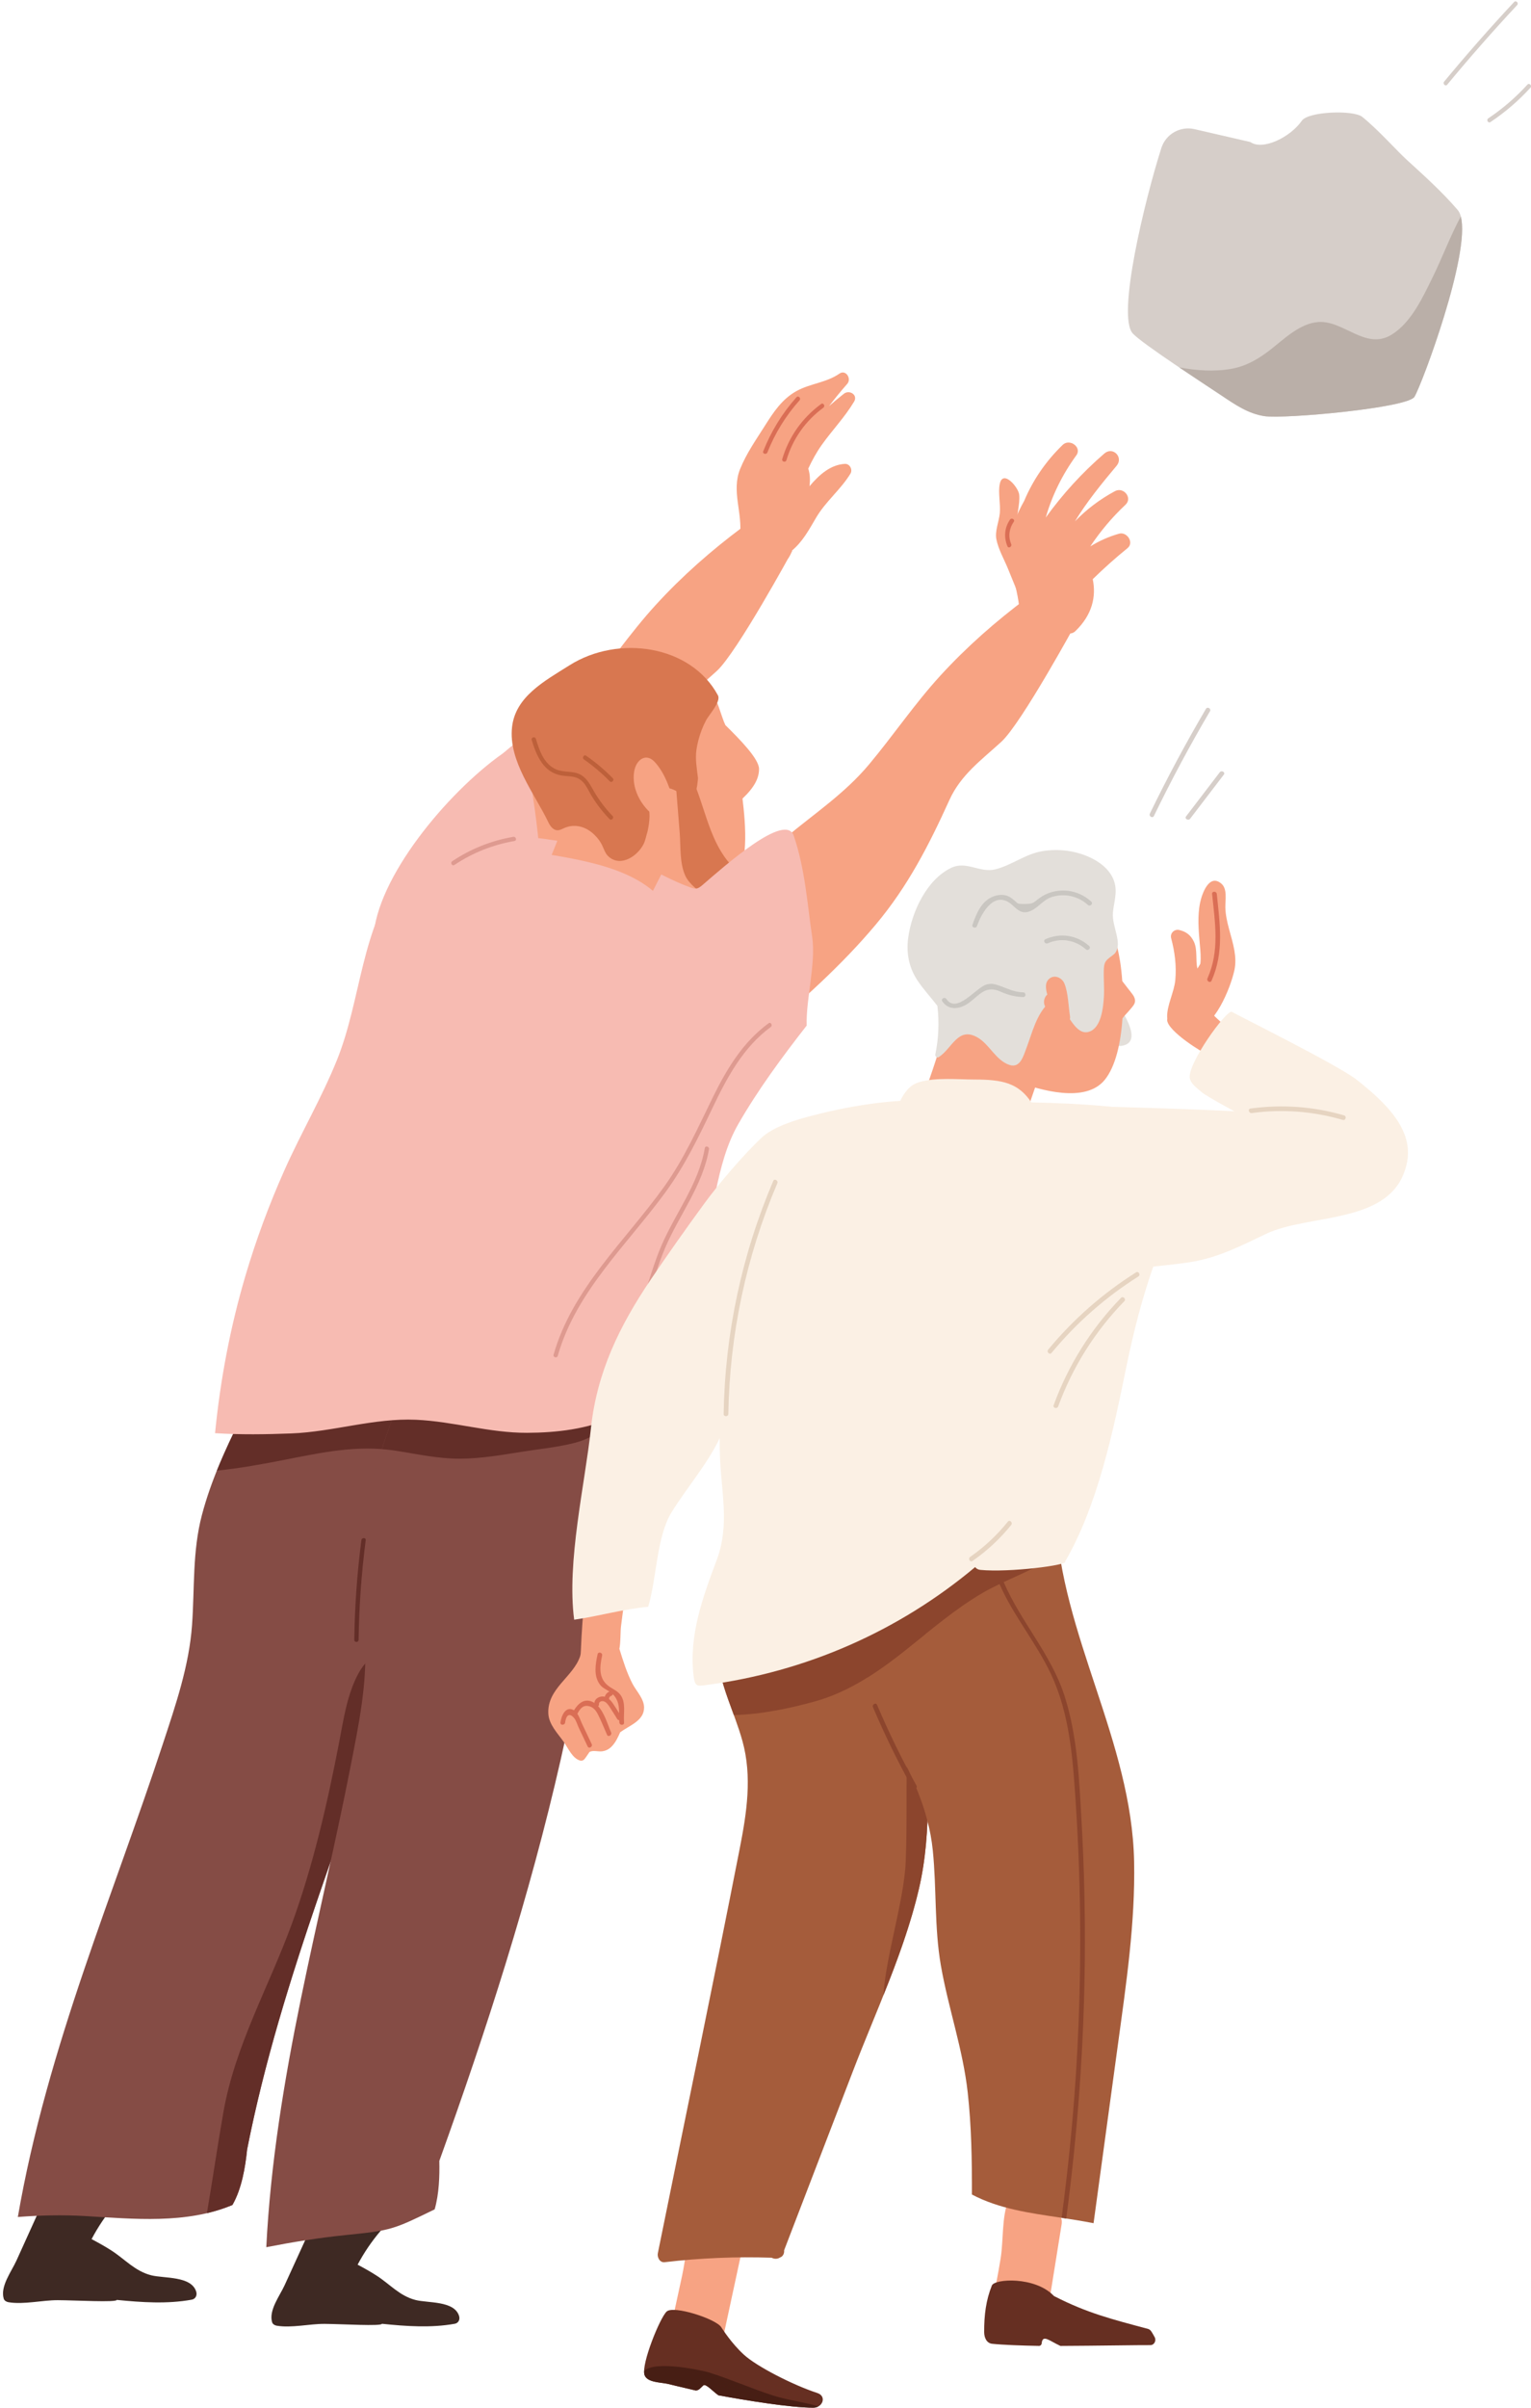 <?xml version="1.0" encoding="UTF-8"?>
<!DOCTYPE svg PUBLIC '-//W3C//DTD SVG 1.0//EN'
          'http://www.w3.org/TR/2001/REC-SVG-20010904/DTD/svg10.dtd'>
<svg height="1603.3" preserveAspectRatio="xMidYMid meet" version="1.0" viewBox="-2.0 -0.9 1020.3 1603.3" width="1020.3" xmlns="http://www.w3.org/2000/svg" xmlns:xlink="http://www.w3.org/1999/xlink" zoomAndPan="magnify"
><defs
  ><clipPath id="a"
    ><path d="M 989 55 L 1018.328 55 L 1018.328 81 L 989 81 Z M 989 55"
    /></clipPath
    ><clipPath id="b"
    ><path d="M 427 1537 L 547 1537 L 547 1602.398 L 427 1602.398 Z M 427 1537"
    /></clipPath
    ><clipPath id="c"
    ><path d="M 427 1574 L 544 1574 L 544 1602.398 L 427 1602.398 Z M 427 1574"
    /></clipPath
  ></defs
  ><g
  ><g
    ><path d="M 969.426 138.898 C 959.145 126.91 946.957 115.961 935.25 105.281 C 928.898 99.488 916.727 85.73 905.863 76.941 C 899.988 72.191 869.875 73.281 865.574 79.488 C 857.98 90.461 839.508 99.52 831.281 93.68 L 794.07 85.109 C 784.539 82.91 774.914 88.371 771.945 97.691 C 760.91 132.32 742.09 209.59 752.945 221.199 C 759.562 228.27 800.645 254.852 812.426 262.738 C 821.23 268.629 829.816 274.539 840.551 276.211 C 853.684 278.25 936.141 270.781 940.629 263.34 C 946.082 254.309 983.059 154.82 969.426 138.898" fill="#d6cec9"
    /></g
    ><g
    ><path d="M 953.016 183.18 C 946.441 196.539 938.668 213.809 925.41 221.961 C 908.152 232.559 893.613 212.43 876.676 213.531 C 864.359 214.34 853.723 224.879 844.543 232.039 C 836.828 238.051 828.566 242.898 818.828 244.66 C 807.191 246.762 795.484 245.871 783.84 243.75 C 795.43 251.559 807.016 259.121 812.426 262.738 C 821.23 268.629 829.816 274.539 840.551 276.211 C 853.684 278.25 936.141 270.781 940.629 263.34 C 945.711 254.922 978.148 167.98 971.512 143.289 C 964.527 156.141 959.344 170.309 953.016 183.18" fill="#baafa8"
    /></g
    ><g
    ><path d="M 683.996 373.762 C 682.691 364.852 676.723 357.059 675.871 348.32 C 675.23 341.711 677.867 335.172 677.23 328.551 C 676.754 323.621 666.441 311.559 664.309 321.211 C 663.031 326.969 664.863 334.68 664.305 340.781 C 663.789 346.379 660.922 352.609 662.012 358.219 C 663.301 364.84 667.203 371.609 669.754 377.852 C 672.672 384.988 675.59 392.129 678.504 399.27 C 679.199 400.969 681.992 400.23 681.289 398.512 L 680.992 397.789 C 681.445 397.691 681.855 397.41 682.031 396.828 C 684.312 389.309 685.141 381.578 683.996 373.762" fill="#f7a383"
    /></g
    ><g
    ><path d="M 743.781 354.48 C 736.922 356.43 730.492 359.301 724.582 362.969 C 731.297 352.93 739.062 343.629 748.062 335.211 C 752.969 330.621 746.723 323.109 741.07 326.148 C 731.062 331.512 722.105 338.289 714.387 346.25 C 722.348 333.16 732.168 321.141 742.137 309.262 C 746.906 303.57 739.645 296.211 733.977 301.09 C 719.227 313.809 706.219 328.07 694.91 343.75 C 699.172 328.922 706.012 315.07 715.285 302.32 C 719.234 296.891 710.789 290.91 706.223 295.328 C 694.969 306.199 686.395 318.77 680.555 332.621 C 675.816 341.121 671.891 350.102 670.883 359.82 C 669.164 376.441 677.316 391.809 677.504 408.289 C 677.566 413.961 684.312 415.289 687.457 412.289 C 693.738 414.789 700.113 417.02 706.574 419 C 708.605 421.109 712.031 421.922 714.742 419.301 C 725.883 408.512 728.641 396.398 726.23 384.781 C 733.629 377.559 741.328 370.648 749.395 364.129 C 754.027 360.379 748.996 353 743.781 354.48" fill="#f7a383"
    /></g
    ><g
    ><path d="M 715.527 413.27 C 713.734 400.711 684.086 396.07 682.543 397.219 C 661.691 412.738 642.199 429.871 624.633 449.059 C 607.543 467.738 593.43 488.672 577.223 508.059 C 561.074 527.379 541.098 540.59 521.945 556.512 C 504.957 570.621 490.551 587.328 478.488 605.746 C 475.617 606.594 473.102 609.656 473.961 613.176 C 473.055 615.852 474.457 618.277 476.594 619.539 C 485.668 640.809 492.023 662.848 495.867 685.703 C 496.648 690.363 502.555 690.762 505.512 688.254 C 532.395 665.445 558.887 641.906 581.594 614.84 C 603.023 589.301 617.055 561.922 630.715 531.82 C 638.355 514.98 652.082 505.18 665.34 493.039 C 678.805 480.711 715.527 413.27 715.527 413.27" fill="#f7a383"
    /></g
    ><g
    ><path d="M 525.91 366.121 C 524.117 353.559 494.469 348.922 492.926 350.07 C 472.074 365.59 452.578 382.719 435.016 401.922 C 417.922 420.59 403.812 441.531 387.605 460.91 C 371.453 480.23 351.477 493.441 332.324 509.359 C 315.34 523.469 300.93 540.18 288.871 558.602 C 286 559.441 283.48 562.512 284.34 566.031 C 283.438 568.699 284.836 571.129 286.977 572.391 C 296.051 593.66 302.406 615.695 306.246 638.559 C 307.031 643.215 312.934 643.613 315.895 641.102 C 342.773 618.297 369.266 594.762 391.977 567.691 C 413.402 542.148 427.438 514.77 441.094 484.672 C 448.734 467.828 462.465 458.031 475.719 445.891 C 489.188 433.559 525.91 366.121 525.91 366.121" fill="#f7a383"
    /></g
    ><g
    ><path d="M 303.926 1541.262 C 300.691 1531.051 283.215 1532.82 274.867 1530.668 C 264.402 1527.988 258.004 1520.332 249.227 1514.621 C 245.07 1511.91 240.719 1509.5 236.332 1507.16 C 240.566 1499.18 245.641 1491.711 251.594 1484.699 C 253.41 1482.559 251.824 1478.801 249.016 1478.629 L 208.879 1476.219 C 205.293 1476.012 203.855 1480.039 205.301 1482.301 C 199.426 1495.148 193.551 1508 187.676 1520.852 C 184.457 1527.898 176.938 1537.582 179.359 1545.539 C 179.746 1546.832 181.18 1547.602 182.395 1547.801 C 192.285 1549.48 204.285 1546.512 214.379 1546.59 C 225.836 1546.68 252.199 1548.27 252.551 1546.531 C 268.777 1548.199 285.191 1549.352 301.008 1546.531 C 303.613 1546.07 304.672 1543.621 303.926 1541.262" fill="#3e2923"
    /></g
    ><g
    ><path d="M 128.73 1525.039 C 125.367 1514.539 107.379 1516.41 98.781 1514.23 C 87.992 1511.5 81.387 1503.641 72.328 1497.781 C 68.039 1495.012 63.555 1492.539 59.031 1490.148 C 63.367 1481.922 68.566 1474.219 74.672 1466.969 C 76.535 1464.77 74.891 1460.898 71.996 1460.738 L 30.664 1458.379 C 26.977 1458.172 25.504 1462.328 27 1464.648 C 20.992 1477.898 14.988 1491.148 8.98 1504.398 C 5.688 1511.668 -2.02 1521.648 0.496 1529.852 C 0.902 1531.168 2.375 1531.949 3.629 1532.16 C 13.816 1533.859 26.16 1530.77 36.551 1530.809 C 48.352 1530.871 75.496 1532.418 75.855 1530.629 C 92.566 1532.289 109.469 1533.43 125.742 1530.48 C 128.426 1529.988 129.508 1527.461 128.73 1525.039" fill="#3e2923"
    /></g
    ><g
    ><path d="M 308.77 898.395 C 274.551 877.102 225.211 861.758 191.996 890.75 C 176.164 904.566 168 924.703 159.09 942.387 C 148.414 963.566 138.582 985.16 132.578 1007.891 C 126.164 1032.199 127.754 1056.441 125.98 1081.238 C 124.039 1108.359 115.082 1134.41 106.59 1160.199 C 90.031 1210.48 71.27 1260.109 54.223 1310.25 C 35.812 1364.41 19.566 1419.23 9.891 1475.41 C 24.602 1474.289 39.395 1473.898 54.547 1474.781 C 87.258 1476.699 121.973 1480.289 152.941 1467.398 C 159.164 1456.512 161.484 1442.148 162.691 1430.43 C 197.758 1252.191 291.77 1087.879 310.777 906.266 C 310.816 905.914 310.793 905.59 310.77 905.266 C 312.055 903.082 311.82 900.297 308.77 898.395" fill="#854c45"
    /></g
    ><g
    ><path d="M 152.852 1467.441 C 159.125 1456.559 161.48 1442.18 162.691 1430.43 C 185.359 1315.211 232.641 1205.809 268.391 1093.789 C 255.547 1095.98 244.094 1100.16 236.871 1113.461 C 229.27 1127.461 226.965 1144.059 223.98 1159.5 C 216.125 1200.16 206.629 1241.609 192.379 1280.539 C 177.094 1322.281 154.723 1361.16 146.906 1405.449 C 142.93 1427.98 139.723 1450.5 135.887 1472.879 C 141.641 1471.531 147.305 1469.738 152.852 1467.441" fill="#632e28"
    /></g
    ><g
    ><path d="M 188.359 971.059 C 212.617 966.289 236.059 961.262 260.789 965.008 C 274.246 967.047 287.414 969.957 301.023 970.367 C 305.184 949.211 308.52 927.863 310.777 906.266 C 310.816 905.914 310.793 905.59 310.77 905.266 C 312.055 903.082 311.82 900.297 308.77 898.395 C 274.551 877.102 225.211 861.758 191.996 890.75 C 176.164 904.566 168 924.703 159.09 942.387 C 153.129 954.215 147.461 966.176 142.547 978.387 C 157.855 976.863 173.074 974.062 188.359 971.059" fill="#632e28"
    /></g
    ><g
    ><path d="M 402.602 895.805 C 403.602 893.477 403.02 890.742 399.754 889.234 C 363.145 872.379 312.277 863.316 282.941 896.23 C 268.961 911.914 263.371 932.91 256.738 951.57 C 248.793 973.918 241.73 996.566 238.617 1019.871 C 235.285 1044.789 239.887 1068.641 241.227 1093.469 C 242.688 1120.621 237.051 1147.59 231.848 1174.238 C 221.695 1226.191 209.277 1277.781 198.625 1329.648 C 187.355 1384.531 178.262 1439.77 175.461 1495.52 C 192.824 1492.141 210.297 1489.281 228.105 1487.48 C 258.809 1484.379 259.906 1483.859 287.676 1470.32 C 290.66 1459.891 290.996 1448.012 290.773 1438.078 C 353.602 1263.711 406.547 1079.359 402.73 896.793 C 402.727 896.441 402.664 896.121 402.602 895.805" fill="#854c45"
    /></g
    ><g
    ><path d="M 260.789 965.008 C 275.371 967.215 289.602 970.488 304.434 970.449 C 318.465 970.41 332.09 968.016 345.891 965.824 C 357.59 963.969 369.453 962.863 380.957 959.918 C 389.578 957.711 395.941 953.883 401.84 948.91 C 402.754 931.602 403.098 914.234 402.73 896.793 C 402.727 896.441 402.664 896.121 402.602 895.805 C 403.602 893.477 403.02 890.742 399.754 889.234 C 363.145 872.379 312.277 863.316 282.941 896.23 C 268.961 911.914 263.371 932.91 256.738 951.57 C 255.262 955.727 253.832 959.898 252.434 964.074 C 255.207 964.285 257.988 964.586 260.789 965.008" fill="#632e28"
    /></g
    ><g
    ><path d="M 503.848 511.172 C 503.867 504.422 490.883 491.289 481.414 481.961 C 478.742 476.512 475.746 463.352 471.672 459.219 C 455.543 442.871 430.598 450.969 409.621 455.73 C 386.891 460.898 366.047 472.941 364.305 498.68 C 363.004 517.91 378.5 531.91 385.668 548.449 C 391.57 562.078 399.988 602 418.469 599.738 C 430.219 598.301 441.969 596.859 453.715 595.422 C 463.543 594.219 476.969 595.059 485.094 588.461 C 497.898 578.059 494.77 547.262 492.828 530.871 C 500.648 523.48 503.828 517.41 503.848 511.172" fill="#f7a383"
    /></g
    ><g
    ><path d="M 353.453 531.699 C 350.996 515.641 353.387 504.738 346.297 494.68 C 343.363 490.512 336.859 498.141 332.699 501.078 C 296.016 527.012 248.5 584.109 246.848 623.945 C 246.027 626.277 246.484 629.074 249.137 630.789 C 258.641 636.93 269.324 643.5 281.02 643.863 C 293.215 644.238 302.711 636.82 312.125 630.047 C 328.68 618.137 344.449 605.145 359.32 591.199 C 358.273 571.27 356.461 551.379 353.453 531.699" fill="#f7bbb2"
    /></g
    ><g
    ><path d="M 488.266 578.422 C 486.074 575.961 484.074 573.871 482.984 572.512 C 470.145 556.59 467.383 534.711 458.84 516.52 C 458.273 515.32 457.422 514.672 456.48 514.422 C 456.316 512.359 456.152 510.309 455.988 508.25 C 455.547 502.738 446.887 502.691 447.332 508.25 C 448.539 523.34 449.75 538.43 450.961 553.531 C 451.691 562.66 450.82 573.828 454.727 582.309 C 459.578 592.828 480.848 604.23 492.016 600.988 C 503.902 597.531 495.152 586.16 488.266 578.422" fill="#d87750"
    /></g
    ><g
    ><path d="M 539.219 622.711 C 536.297 603.684 534.664 577.879 526.969 555.609 C 521.477 539.711 481.477 575.25 466.316 588.301 C 465.09 589.352 463.801 590.488 462.203 590.762 C 460.785 590.988 459.355 590.488 458.004 590.012 C 446.375 585.809 436.07 579.969 425.027 574.441 C 415.148 569.711 404.863 566.211 394.379 563.84 C 393.938 563.621 393.453 563.43 392.887 563.309 C 353.188 555.262 293.922 545.078 265.66 581.762 C 238.535 616.973 238.758 664.719 222.633 704.777 C 212.496 729.957 198.652 753.473 187.602 778.242 C 177.402 801.102 168.668 824.609 161.57 848.617 C 151.449 882.863 144.797 917.988 141.32 953.465 C 158.203 954.551 175.199 954.285 192.102 953.641 C 219.961 952.578 247.215 943.297 275.176 944.527 C 300.188 945.629 324.113 953.328 349.297 953.223 C 369.055 953.141 389.543 950.777 407.613 942.52 C 424.969 907.613 447.746 875.066 462.672 838.914 C 474.871 809.363 474.086 775.371 490.027 747.602 C 503.141 724.766 519.16 703.074 535.59 682.043 C 535.059 664.062 541.934 640.41 539.219 622.711" fill="#f7bbb2"
    /></g
    ><g
    ><path d="M 384.348 597.961 C 399.266 602.879 414.836 602.914 429.703 598.852 C 434.805 589.309 439.551 579.52 444.488 570.141 C 446.703 569.129 448.258 566.789 447.27 563.641 C 441.73 545.98 435.758 527.441 422.734 514.191 C 415.172 506.488 400.496 495.77 390.152 504.102 C 385.496 507.852 384.293 514.379 382.578 519.898 C 379.152 530.941 375.707 541.961 371.75 552.801 C 367.84 563.52 363.465 573.98 358.52 584.129 C 366.895 589.121 374.926 594.859 384.348 597.961" fill="#f7a383"
    /></g
    ><g
    ><path d="M 439.938 599.219 C 419.301 574.078 376.109 570.73 346.418 565.031 C 341.281 564.039 337.707 568.84 339.902 573.5 C 348.723 592.262 358.855 609.723 378.992 617.746 C 396.816 624.852 416.703 623.383 434.188 616.105 C 437.441 614.75 438.426 611.465 437.82 608.73 C 440.848 607.152 442.809 602.723 439.938 599.219" fill="#f7bbb2"
    /></g
    ><g
    ><path d="M 340.078 556.359 C 325.402 558.879 311.77 564.32 299.383 572.578 C 297.848 573.609 299.289 576.109 300.84 575.07 C 313.02 566.949 326.426 561.621 340.848 559.141 C 342.672 558.828 341.898 556.051 340.078 556.359" fill="#de9a90"
    /></g
    ><g
    ><path d="M 510.199 680.504 C 493.176 692.965 482.398 710.809 473.227 729.449 C 463.086 750.055 453.969 770.715 440.512 789.465 C 414.527 825.66 379.48 857.062 366.918 901.199 C 366.41 902.988 369.191 903.75 369.699 901.965 C 381.969 858.863 416.066 827.895 441.711 792.703 C 454.457 775.219 463.598 756.207 472.887 736.762 C 482.504 716.625 493.258 696.461 511.652 682.992 C 513.137 681.906 511.699 679.402 510.199 680.504" fill="#de9a90"
    /></g
    ><g
    ><path d="M 467.707 763.602 C 463.594 787.594 448.133 806.816 438.719 828.734 C 429.449 850.324 426.062 874.414 411.449 893.453 C 410.32 894.926 412.824 896.363 413.941 894.91 C 428.648 875.75 432.043 851.551 441.383 829.84 C 450.863 807.812 466.355 788.492 470.488 764.371 C 470.801 762.555 468.02 761.773 467.707 763.602" fill="#de9a90"
    /></g
    ><g
    ><path d="M 429.547 552.77 C 430.258 549.512 430.773 546.23 430.867 542.93 C 430.977 539.172 429.844 535.27 431.191 531.578 C 432.766 527.27 436.547 524.172 441.219 523.852 C 447.051 523.449 450.879 528.148 456.176 528.871 C 461.992 529.672 462.547 523.809 463.082 518.289 C 463.121 517.898 463.121 517.512 463.145 517.121 C 462.414 510.828 461.176 504.551 462.172 498.102 C 462.484 496.07 462.898 494.051 463.41 492.059 C 464.617 487.398 466.363 482.871 468.617 478.609 C 470.379 475.262 478.672 466.262 476.453 462.141 C 458.387 428.609 410.055 421.648 377.609 442.07 C 360.613 452.762 341.523 463 339.242 483.262 C 336.691 505.91 354.379 527.699 363.449 546.68 C 364.668 549.23 366.648 551.891 369.426 551.98 C 371.102 552.031 372.637 551.109 374.18 550.441 C 380.367 547.75 386.961 549.172 392.137 553.25 C 394.754 555.309 397.098 558.012 398.727 560.91 C 400.398 563.891 401.043 567.391 403.801 569.711 C 412.121 576.699 423.207 568.77 426.961 561.051 C 428.211 558.48 428.668 555.469 429.547 552.77" fill="#d87750"
    /></g
    ><g
    ><path d="M 447.68 537.352 C 445.68 526.75 441.48 514.16 434.254 506.43 C 428.438 500.211 421.898 505.039 420.621 512.828 C 418.828 523.801 424.785 534.789 432.492 541.18 C 435.395 543.59 439.387 546.922 443.16 545.262 C 444.875 544.5 445.867 543.16 446.387 541.578 C 447.395 540.629 448.02 539.172 447.68 537.352" fill="#f7a383"
    /></g
    ><g
    ><path d="M 238.836 1024.699 C 235.98 1046.73 234.402 1068.871 234.105 1091.078 C 234.078 1092.93 236.965 1092.93 236.988 1091.078 C 237.285 1068.871 238.863 1046.73 241.719 1024.699 C 241.957 1022.871 239.07 1022.891 238.836 1024.699" fill="#632e28"
    /></g
    ><g
    ><path d="M 567.191 266.551 C 569.898 262.02 564.031 258.441 560.391 261.301 C 557.016 263.949 553.73 266.711 550.496 269.531 C 554.363 264.469 558.395 259.52 562.633 254.711 C 565.676 251.25 561.656 244.93 557.398 247.91 C 548.824 253.898 537.949 254.469 528.926 259.441 C 519.195 264.809 513.551 273.441 507.789 282.539 C 501.801 292.012 495.488 300.922 491.246 311.391 C 485.273 326.121 493.004 340.66 491.113 355.762 C 491.062 356.172 491.078 356.551 491.125 356.898 C 489.121 358.609 488.512 362.262 491.402 364.18 C 498.121 368.629 513.746 377.488 521.887 372.109 C 523.77 370.859 524.875 368.449 525.66 365.852 C 532.871 359.852 537.082 351.988 541.898 343.789 C 548.266 332.949 558.242 325.199 564.758 314.512 C 566.402 311.809 564.309 307.809 561.02 308 C 551.43 308.559 543.949 315.23 537.477 322.891 C 537.977 318.84 537.852 314.82 536.648 311.148 C 539.195 305.699 542.066 300.41 545.574 295.461 C 552.57 285.59 560.949 276.969 567.191 266.551" fill="#f7a383"
    /></g
    ><g
    ><path d="M 545.23 268.121 C 532.664 277.32 523.766 289.852 519.312 304.781 C 518.781 306.559 521.566 307.32 522.094 305.539 C 526.316 291.391 534.766 279.34 546.688 270.609 C 548.172 269.531 546.734 267.02 545.23 268.121" fill="#da6e55"
    /></g
    ><g
    ><path d="M 528.789 263.641 C 519.281 274.309 511.898 286.309 506.637 299.59 C 505.949 301.32 508.738 302.07 509.418 300.359 C 514.496 287.539 521.656 275.969 530.828 265.68 C 532.062 264.301 530.027 262.25 528.789 263.641" fill="#da6e55"
    /></g
    ><g
    ><path d="M 671.105 345.121 C 667.391 350.441 666.883 356.93 669.387 362.859 C 670.105 364.57 672.594 363.102 671.879 361.41 C 669.77 356.41 670.523 350.969 673.594 346.578 C 674.66 345.051 672.16 343.609 671.105 345.121" fill="#da6e55"
    /></g
    ><g
    ><path d="M 406.211 542.461 C 401.422 537.449 397.289 532.012 393.812 526.02 C 391.508 522.051 389.406 517.672 385.328 515.211 C 380.273 512.172 374.094 513.738 368.801 511.52 C 360.539 508.07 357.508 499 355.129 491.078 C 354.594 489.309 351.809 490.07 352.344 491.852 C 355.484 502.281 360.211 513.531 372.211 515.488 C 377.156 516.301 381.797 515.488 385.926 519.289 C 388.551 521.711 390.129 525.461 391.91 528.488 C 395.355 534.328 399.488 539.602 404.168 544.488 C 405.453 545.84 407.492 543.801 406.211 542.461" fill="#bd603a"
    /></g
    ><g
    ><path d="M 406.367 517.309 C 400.93 511.762 395.008 506.781 388.629 502.352 C 387.102 501.289 385.66 503.789 387.176 504.84 C 393.352 509.141 399.062 513.98 404.328 519.352 C 405.629 520.672 407.668 518.629 406.367 517.309" fill="#bd603a"
    /></g
    ><g
    ><path d="M 1007.031 0.449 C 990.969 17.648 975.43 35.32 960.418 53.449 C 959.238 54.871 961.27 56.922 962.457 55.488 C 977.469 37.359 993.008 19.691 1009.07 2.488 C 1010.328 1.129 1008.301 -0.91 1007.031 0.449" fill="#d6cec9"
    /></g
    ><g clip-path="url(#a)"
    ><path d="M 1015.898 55.461 C 1008.109 63.988 999.434 71.48 989.836 77.898 C 988.301 78.93 989.742 81.43 991.289 80.391 C 1001.09 73.828 1009.988 66.211 1017.941 57.5 C 1019.191 56.129 1017.148 54.09 1015.898 55.461" fill="#d6cec9"
    /></g
    ><g
    ><path d="M 695.984 1539.5 C 683.074 1539.539 670.5 1538.871 658.32 1536.539 C 660.836 1525.332 663.086 1514.07 664.891 1502.719 C 666.746 1491.012 665.602 1475.57 669.871 1464.66 C 676.047 1448.871 690.051 1456.461 698.234 1466.512 C 699.285 1467.801 699.848 1469.18 700.094 1470.559 C 703.527 1472.109 706.246 1475.609 705.492 1480.289 C 702.324 1500.02 699.152 1519.762 695.984 1539.5" fill="#f7a383"
    /></g
    ><g
    ><path d="M 479.949 1555.5 C 467.715 1555.359 456.52 1551.238 446.008 1544.719 C 448.211 1534.582 450.41 1524.441 452.613 1514.301 C 454.98 1503.391 455.762 1489.922 460.961 1479.93 C 467.316 1467.73 482.477 1467.641 487.695 1480.52 C 488.012 1481.301 488.168 1482.039 488.254 1482.738 C 491.797 1484.219 494.555 1487.738 493.523 1492.539 C 488.996 1513.52 484.473 1534.512 479.949 1555.5" fill="#f7a383"
    /></g
    ><g
    ><path d="M 653.871 1552.02 C 653.832 1540.629 655.109 1530.711 659.008 1521.039 C 660.84 1516.48 687.742 1514.891 700.211 1527.859 C 700.32 1527.98 700.445 1528.07 700.582 1528.141 C 722.414 1539.332 738.648 1543.398 763.203 1549.969 C 763.965 1550.23 764.57 1550.691 765.027 1551.301 C 765.695 1552.18 766.594 1553.77 767.5 1555.43 C 768.781 1557.809 767.16 1560.781 764.602 1560.738 C 757.84 1560.66 727.699 1561.18 704.695 1561.27 C 697.203 1557.832 692.793 1553.301 692.199 1559.609 C 692.109 1560.539 691.328 1561.262 690.453 1561.25 C 679.113 1561.059 666.285 1560.602 659.172 1559.84 C 655.508 1559.441 653.883 1555.781 653.871 1552.02" fill="#662f22"
    /></g
    ><g clip-path="url(#b)"
    ><path d="M 442.32 1538.332 C 446.957 1534.168 474.961 1543.199 478.637 1548.762 C 479.445 1549.988 485.391 1559.449 493.742 1567.102 C 502.324 1574.969 526.445 1587.301 542.688 1592.629 C 549.047 1594.711 546.383 1602.391 539.992 1602.398 C 524.973 1602.43 494.34 1597.398 476.785 1594.141 C 473.555 1591.98 468.328 1586.141 466.758 1587.52 C 465.133 1588.941 463.441 1591.352 461.336 1590.871 C 452.594 1588.871 444.406 1586.859 443.008 1586.531 C 438.434 1585.469 429.164 1585.73 427.5 1580.52 C 425.242 1573.441 437.824 1542.371 442.32 1538.332" fill="#662f22"
    /></g
    ><g
    ><path d="M 744.184 669.168 C 743.34 667.453 740.902 668.797 741.406 670.473 C 741.488 674.656 741.25 678.773 740.484 682.898 C 740.004 685.504 738.418 688.789 738.727 691.453 C 739.168 695.262 743.117 696.105 746.426 695.355 C 759.023 692.488 747.035 674.941 744.184 669.168" fill="#e3dfda"
    /></g
    ><g clip-path="url(#c)"
    ><path d="M 470.32 1578.891 C 483.5 1582.941 499.758 1589.98 512.863 1594.191 C 522.887 1597.41 533.383 1598.531 543.414 1601.52 C 542.457 1602.059 541.312 1602.398 539.992 1602.398 C 524.973 1602.43 494.34 1597.398 476.785 1594.141 C 473.555 1591.98 468.328 1586.141 466.758 1587.52 C 465.133 1588.941 463.441 1591.352 461.336 1590.871 C 452.594 1588.871 444.406 1586.859 443.008 1586.531 C 438.434 1585.469 429.164 1585.73 427.5 1580.52 C 427.297 1579.871 427.25 1578.98 427.27 1577.98 C 434.617 1570.582 466.574 1577.738 470.32 1578.891" fill="#471e14"
    /></g
    ><g
    ><path d="M 751.328 659.414 C 751.227 659.125 751.047 658.91 750.812 658.754 C 749.195 656.633 747.551 654.535 745.914 652.43 C 745.578 647.789 745.094 643.336 744.453 639.273 C 740.336 613.07 730.23 600.629 710.844 591.262 C 693.191 582.73 670.793 584.449 653.176 592.48 C 617.895 608.559 609.695 651.129 641.801 674.008 C 657.281 685.035 657.285 707.73 673.41 718.594 C 674.117 719.07 674.812 719.301 675.484 719.367 C 691.277 725.004 721.355 734.004 734.227 718.184 C 741.398 709.363 744.941 693.699 746.031 677.289 C 746.457 676.773 746.867 676.246 747.234 675.699 C 748.84 673.977 750.426 672.238 751.906 670.434 C 753.043 669.055 754.328 667.652 754.418 665.762 C 754.539 663.289 752.789 661.258 751.328 659.414" fill="#f7a383"
    /></g
    ><g
    ><path d="M 612.961 1003.609 C 612.961 1003.441 612.957 1003.281 612.953 1003.109 C 612.863 997.664 605.242 997.133 603.812 1001.52 C 596.762 998.273 588.141 992.543 584.336 990.918 C 575.66 987.215 566.781 984.004 557.73 981.336 C 539.562 975.984 520.895 973.113 502.012 971.992 C 500.051 971.879 498.738 972.797 498.055 974.098 C 497.809 974.484 497.59 974.906 497.445 975.414 C 486.262 1014.512 472.496 1059.301 475.918 1100.43 C 477.645 1121.18 487.289 1138.699 492.77 1158.422 C 499.367 1182.16 495.648 1206.219 490.996 1229.949 C 473.355 1319.93 454.598 1409.699 436.395 1499.57 C 435.859 1502.219 437.672 1505.898 440.922 1505.512 C 464.672 1502.719 488.418 1501.738 512.293 1502.539 C 513.887 1503.43 516.082 1503.5 517.738 1502.418 C 519.82 1501.75 520.758 1499.641 520.555 1497.602 L 566.375 1378.398 C 581.703 1338.52 600.793 1298.27 610.477 1256.551 C 619.457 1217.852 615.832 1176.941 615.184 1137.57 C 614.492 1096.07 613.805 1054.559 613.117 1013.059 C 613.699 1012.98 614.289 1012.891 614.93 1012.738 C 620.621 1011.371 618.453 1002.859 612.961 1003.609" fill="#a55c3b"
    /></g
    ><g
    ><path d="M 614.66 1106.109 C 613.035 1107.422 611.391 1108.691 609.758 1109.988 C 598.961 1156.352 603.477 1191.121 601.59 1238.762 C 600.57 1264.461 588.207 1302.141 586.727 1327.801 C 596.094 1304.398 604.867 1280.719 610.477 1256.551 C 619.457 1217.852 615.832 1176.941 615.184 1137.57 C 615.008 1127.078 614.832 1116.59 614.66 1106.109" fill="#8c452d"
    /></g
    ><g
    ><path d="M 427.23 1136.02 C 427.148 1130.27 422.047 1125.16 419.566 1120.43 C 415.719 1113.078 413.238 1105.02 410.781 1097.07 C 411.715 1092.262 411.355 1086.109 411.875 1081.898 C 413.238 1070.801 414.91 1059.738 416.852 1048.738 C 418.051 1041.961 425.559 1024.539 420.059 1018.172 C 414.742 1012.012 401.691 1020.66 396.391 1022.609 C 395.539 1022.922 394.996 1023.512 394.699 1024.199 C 393.895 1024.441 393.211 1025.051 392.992 1026.211 C 388.48 1050.012 386.098 1074 385.105 1098.219 C 385.055 1099.531 384.996 1100.871 384.574 1102.109 C 379.895 1115.891 362.648 1123.488 363.414 1140.121 C 363.758 1147.531 369.75 1153.441 373.742 1159.109 C 376.715 1163.32 379.41 1169.91 384.547 1171.469 C 385.512 1171.77 386.633 1171.461 387.332 1170.699 C 388 1169.969 389.27 1168.18 390.867 1165.738 C 393.367 1164.43 396.637 1165.672 399.301 1165.309 C 401.699 1164.988 403.707 1164 405.48 1162.25 C 408.078 1159.68 409.793 1156.172 411.297 1152.629 C 417.727 1147.961 427.355 1144.891 427.23 1136.02" fill="#f7a383"
    /></g
    ><g
    ><path d="M 701.703 683.488 C 697.406 668.992 688.195 658.074 675.531 649.91 C 667.773 644.914 651.586 634.613 642.414 641.078 C 638.852 643.59 637.691 648.184 636.477 652.07 C 633.004 663.211 630.82 674.832 627.539 686.059 C 624.254 697.305 620.66 708.461 616.77 719.512 C 613.289 729.391 607.441 740 605.906 750.289 C 605.562 752.613 606.219 754.191 608.066 755.59 C 614.488 760.453 622.375 757.094 629.988 756.844 C 643.262 756.406 656.02 758.586 668.66 762.531 C 671.305 763.359 673.246 761.902 674.035 759.914 C 675.18 759.449 676.16 758.52 676.637 757.008 C 684.004 733.676 692.051 710.594 700.773 687.73 C 701.742 686.719 702.23 685.262 701.703 683.488" fill="#f7a383"
    /></g
    ><g
    ><path d="M 625.035 1307.988 C 630.008 1336.461 639.703 1363.609 642.91 1392.48 C 645.418 1415.051 645.77 1437.762 645.719 1460.449 C 663.609 1469.91 683.887 1472.738 704.086 1475.738 C 711.727 1476.879 719.301 1478.078 726.777 1479.551 C 732.188 1439.922 737.598 1400.301 742.996 1360.672 C 748.492 1320.328 754.617 1279.551 753.805 1238.719 C 752.199 1158.379 705.164 1088.25 701.527 1008.48 C 701.254 1002.461 691.859 1002.43 692.137 1008.48 C 692.164 1009.09 692.219 1009.699 692.25 1010.32 C 674.824 1001.328 655.68 993.32 636.277 1001.172 C 617.828 1008.641 604.496 1026.789 592.852 1042.129 C 580.738 1058.078 572.113 1075.371 572.91 1095.879 C 573.738 1117.121 582.52 1136.828 592.137 1155.41 C 604.906 1180.09 616.812 1203.281 619.652 1231.391 C 622.234 1256.898 620.613 1282.641 625.035 1307.988" fill="#a55c3b"
    /></g
    ><g
    ><path d="M 487.055 1141.172 C 505.355 1140.73 524.121 1136.738 540.715 1132.191 C 563.797 1125.871 583.316 1112.359 601.816 1097.641 C 606.008 1094.301 610.172 1090.922 614.352 1087.551 L 613.117 1013.059 C 613.699 1012.98 614.289 1012.891 614.93 1012.738 C 620.621 1011.371 618.453 1002.859 612.961 1003.609 C 612.961 1003.441 612.957 1003.281 612.953 1003.109 C 612.863 997.664 605.242 997.133 603.812 1001.52 C 596.762 998.273 588.141 992.543 584.336 990.918 C 575.66 987.215 566.781 984.004 557.73 981.336 C 539.562 975.984 520.895 973.113 502.012 971.992 C 500.051 971.879 498.738 972.797 498.055 974.098 C 497.809 974.484 497.59 974.906 497.445 975.414 C 486.262 1014.512 472.496 1059.301 475.918 1100.43 C 477.129 1114.969 482.227 1127.93 487.055 1141.172" fill="#8c452d"
    /></g
    ><g
    ><path d="M 573.371 1101.852 C 573.508 1103.07 573.66 1104.301 573.844 1105.512 C 573.895 1105.871 573.945 1106.219 574.004 1106.578 C 574.523 1109.801 575.195 1113 576.016 1116.16 C 584.965 1110.578 593.504 1104.25 601.816 1097.641 C 618.41 1084.441 634.547 1070.5 652.93 1059.77 C 656.59 1057.641 660.348 1055.75 664.121 1053.941 C 673.359 1075.109 688.531 1092.949 698.379 1113.852 C 710.988 1140.602 713.016 1170.789 714.914 1199.871 C 718.879 1260.488 718.867 1321.379 714.902 1382.012 C 712.848 1413.43 709.652 1444.762 705.492 1475.961 C 706.52 1476.121 707.543 1476.281 708.566 1476.441 C 716.176 1419.262 720.406 1361.648 720.949 1303.961 C 721.238 1273.32 720.52 1242.68 718.789 1212.102 C 717.207 1184.059 716.047 1155.059 707.344 1128.141 C 698.414 1100.531 678.172 1078.961 666.895 1052.609 C 679.906 1046.539 693.062 1041.359 703.867 1032.262 C 703.324 1028.559 702.863 1024.84 702.484 1021.102 C 702.434 1020.59 702.387 1020.07 702.34 1019.559 C 701.988 1015.879 701.699 1012.191 701.527 1008.48 C 701.254 1002.461 691.859 1002.43 692.137 1008.48 C 692.164 1009.09 692.219 1009.699 692.25 1010.32 C 674.824 1001.328 655.68 993.32 636.277 1001.172 C 617.828 1008.641 604.496 1026.789 592.852 1042.129 C 580.738 1058.078 572.113 1075.371 572.91 1095.879 C 572.973 1097.461 573.09 1099.031 573.238 1100.602 C 573.277 1101.02 573.328 1101.43 573.371 1101.852" fill="#8c452d"
    /></g
    ><g
    ><path d="M 817.164 684.434 C 813.133 681.164 809.363 677.762 805.793 674.164 C 804.727 673.09 803.43 672.77 802.203 672.922 C 802.117 672.926 802.043 672.914 801.957 672.918 C 795.707 673.301 789.457 673.68 783.203 674.062 C 782.289 674.117 781.531 674.352 780.895 674.688 C 779.43 674.613 775.805 676.551 775.812 678.23 C 775.855 685.746 800.625 700.891 802.23 700.891 C 807.387 700.891 813.027 692.34 817.164 689.746 C 819.172 688.488 818.773 685.742 817.164 684.434" fill="#f7a383"
    /></g
    ><g
    ><path d="M 902.164 718.141 C 889.938 708.441 821.812 674.742 818.98 672.887 C 815.793 670.797 788.676 708.102 790.977 717.406 C 791.93 721.262 796.332 724.152 799.082 726.555 C 805.191 731.887 903.535 785.301 929.531 781.168 C 929.914 781.109 930.262 781.012 930.574 780.887 C 932.137 780.617 933.59 779.656 934.273 777.785 C 943.445 752.703 919.785 732.121 902.164 718.141" fill="#fbf0e4"
    /></g
    ><g
    ><path d="M 783.527 767.617 C 783.484 766.395 783.051 765.434 782.41 764.703 C 782.422 764.23 782.387 763.734 782.238 763.199 C 776.207 741.871 754.957 737.668 735.395 735.812 C 718.648 734.223 701.984 733.559 685.309 733.184 C 676.648 720.164 665.871 717.996 647.719 717.969 C 636.324 717.949 621.477 716.445 610.527 719.723 C 604.023 721.664 600.762 726.68 597.898 732.188 C 574.73 733.621 553.16 738.379 539.855 741.875 C 535.141 743.039 530.617 744.332 526.43 745.754 C 526.305 745.797 526.223 745.824 526.223 745.824 C 517.492 748.812 510.238 752.352 505.844 756.441 C 493.91 767.555 477.012 787.336 467.488 800.375 C 455.242 817.145 443.211 834.086 431.598 851.301 C 410.785 882.16 395.785 912.879 391.812 950.238 C 387.891 987.125 375.539 1039.211 380.645 1077.672 C 397.109 1075.309 413.355 1070.57 429.969 1069.09 C 435.691 1049.941 435.555 1022.328 445.512 1006.219 C 455.844 989.504 469.062 974.621 477.625 956.82 C 477.613 960.582 477.648 964.348 477.766 968.109 C 478.52 992.508 484.5 1014.219 475.672 1037.809 C 466.371 1062.672 456.934 1088.18 460.246 1115.219 C 461.152 1122.641 463.062 1121.898 468.621 1121.18 C 534.918 1112.488 596.785 1085.41 647.859 1042.641 C 648.609 1043.621 649.742 1044.352 651.27 1044.5 C 670.703 1046.371 710.125 1041.289 707.805 1038.98 C 729.711 1001.191 739.906 951.918 748.586 909.496 C 753.488 885.559 759.469 862.215 767.746 839.207 C 776.164 815.805 784.41 792.832 783.527 767.617" fill="#fbf0e4"
    /></g
    ><g
    ><path d="M 877.109 743.008 C 830.445 738.777 783.586 737.422 736.766 736.059 C 734.074 735.98 732.59 737.801 732.297 739.859 C 730.938 740.871 730.055 742.535 730.488 744.641 C 736.641 774.586 738.387 813.715 725.668 842.07 C 724.098 845.574 726.711 850.242 730.973 848.969 C 750.332 843.18 770.379 842.684 790.238 839.707 C 809.648 836.797 824.488 828.914 841.918 820.668 C 869.641 807.555 921.266 814.23 933.777 779.812 C 946.793 744.02 900.43 745.121 877.109 743.008" fill="#fbf0e4"
    /></g
    ><g
    ><path d="M 820.613 631.961 C 818.965 622.449 814.781 612.969 814.609 603.266 C 814.523 598.449 816.078 591 811.926 587.5 C 803.715 580.578 798.98 594.449 797.781 600.199 C 795.938 609.055 796.762 618.703 797.566 627.633 C 798.012 632.566 798.43 636.641 797.938 640.863 C 797.348 641.977 796.688 643.051 795.969 644.082 C 794.672 638.453 796.121 631.574 793.727 626.371 C 791.656 621.879 788.574 619.492 783.871 618.391 C 780.664 617.641 777.586 620.496 778.492 623.891 C 780.93 632.988 782.102 642.219 781.262 651.652 C 780.551 659.645 775.594 668.539 775.82 676.371 C 776.105 686.191 785.82 685.785 792.977 685.27 C 807.242 684.246 818.051 656.973 820.621 645.227 C 821.598 640.781 821.375 636.367 820.613 631.961" fill="#f7a383"
    /></g
    ><g
    ><path d="M 513.32 785.496 C 492.367 834.625 481.125 887.227 480.258 940.637 C 480.223 942.648 483.355 942.652 483.387 940.637 C 484.246 887.812 495.297 835.676 516.023 787.074 C 516.805 785.242 514.109 783.645 513.32 785.496" fill="#e6d4c1"
    /></g
    ><g
    ><path d="M 669.676 1012.379 C 662.414 1021.379 654.035 1029.238 644.543 1035.852 C 642.902 1036.988 644.465 1039.711 646.121 1038.551 C 655.832 1031.789 664.453 1023.809 671.887 1014.59 C 673.141 1013.039 670.941 1010.809 669.676 1012.379" fill="#e6d4c1"
    /></g
    ><g
    ><path d="M 893.711 741.836 C 873.332 735.906 852.398 734.418 831.371 737.285 C 829.387 737.555 830.23 740.57 832.207 740.301 C 852.641 737.52 873.078 739.094 892.879 744.855 C 894.816 745.418 895.645 742.398 893.711 741.836" fill="#e6d4c1"
    /></g
    ><g
    ><path d="M 742.152 621.711 C 741.055 616.855 739.277 611.664 739.688 606.859 C 740.145 601.449 741.852 596.121 741.441 590.711 C 740.727 581.211 733.516 574.57 725.441 570.57 C 715.383 565.602 703.742 564.07 692.699 565.891 C 681.18 567.781 672.383 575.25 661.285 578 C 651.031 580.539 642.133 572.191 632.004 576.961 C 615.609 584.68 605.555 606.469 603.266 623.449 C 601.906 633.527 603.609 643.059 609.176 651.602 C 613.191 657.762 618.25 663.094 622.688 668.891 C 623.988 679.746 623.539 690.477 621.324 701.254 C 621.066 702.516 622.402 703.797 623.625 703.02 C 632.531 697.359 636.402 682.34 649.547 690.016 C 657.523 694.672 661.664 705.234 670.707 708.242 C 677.777 710.594 679.93 702.59 681.945 697.285 C 686.113 686.289 688.648 674.309 697.586 666.199 C 700.973 667.391 704.023 669.477 706.613 671.98 C 711.02 676.23 715.594 688.828 723.859 686.117 C 731.922 683.477 733.211 670.02 733.648 663.164 C 734.055 656.855 733.344 650.547 733.633 644.246 C 733.891 638.605 736.117 637.938 739.848 634.961 C 740.684 634.293 741.109 633.887 741.488 633.293 C 743.562 630.027 743.125 626.004 742.152 621.711" fill="#e3dfda"
    /></g
    ><g
    ><path d="M 608.762 1188.129 C 599.062 1170.68 590.305 1152.77 582.492 1134.391 C 581.707 1132.551 579.012 1134.141 579.789 1135.969 C 587.602 1154.352 596.359 1172.262 606.059 1189.711 C 607.039 1191.469 609.742 1189.891 608.762 1188.129" fill="#8c452d"
    /></g
    ><g
    ><path d="M 755.062 846.406 C 732.906 860.383 713.25 877.633 696.547 897.816 C 695.27 899.355 697.473 901.582 698.762 900.031 C 715.293 880.051 734.703 862.953 756.641 849.109 C 758.34 848.039 756.773 845.328 755.062 846.406" fill="#e6d4c1"
    /></g
    ><g
    ><path d="M 745.051 863.375 C 725.164 883.832 709.988 908.027 700.176 934.816 C 699.48 936.711 702.508 937.527 703.195 935.648 C 712.82 909.359 727.75 885.66 747.266 865.59 C 748.668 864.145 746.457 861.93 745.051 863.375" fill="#e6d4c1"
    /></g
    ><g
    ><path d="M 679.891 659.906 C 673.754 659.77 669.508 657.395 663.895 655.418 C 660.848 654.348 658.641 653.805 655.469 654.688 C 648.348 656.68 635.684 674.582 628.695 664.336 C 627.57 662.68 624.855 664.242 625.992 665.914 C 630.336 672.285 637.887 671.094 643.523 667.023 C 650.836 661.742 654.707 654.871 664.902 659.473 C 669.824 661.695 674.477 662.914 679.891 663.035 C 681.906 663.082 681.906 659.949 679.891 659.906" fill="#c9c6c1"
    /></g
    ><g
    ><path d="M 725.246 599.48 C 719.766 594.539 712.922 591.871 705.488 592.141 C 701.816 592.27 698.148 593.121 694.82 594.691 C 693.457 595.328 692.203 596.102 690.98 596.961 C 686.738 599.969 687.227 601 681.258 601.039 C 675.023 601.078 676.973 600.949 673.082 597.949 C 671.863 597.012 670.758 596.199 669.273 595.66 C 666.352 594.602 663.051 594.941 660.184 595.98 C 652.078 598.949 648.707 607.406 646.062 614.918 C 645.395 616.82 648.418 617.641 649.082 615.75 C 652.5 606.039 661.297 591.488 672.66 601.828 C 675.902 604.781 678.715 607.641 683.438 606.234 C 689.355 604.473 692.777 598.41 698.879 596.461 C 707.363 593.738 716.453 595.762 723.031 601.699 C 724.523 603.039 726.746 600.828 725.246 599.48" fill="#c9c6c1"
    /></g
    ><g
    ><path d="M 723.852 629.051 C 715.75 621.754 704.594 620.074 694.672 624.539 C 692.836 625.367 694.426 628.062 696.25 627.242 C 704.836 623.379 714.656 624.977 721.641 631.266 C 723.133 632.609 725.352 630.402 723.852 629.051" fill="#c9c6c1"
    /></g
    ><g
    ><path d="M 406.684 1133.762 C 405.891 1132.578 404.988 1131.441 403.906 1130.52 C 403.809 1129.539 404.457 1128.648 405.367 1128.359 C 405.965 1128.16 406.27 1127.73 406.383 1127.25 C 410.246 1131.211 410.562 1135.422 410.59 1139.891 C 409.316 1137.828 408.039 1135.762 406.684 1133.762 Z M 411.453 1127.699 C 409.617 1125.25 406.824 1124.059 404.348 1122.41 C 396.73 1117.328 397.594 1109.48 399.262 1101.52 C 399.676 1099.559 396.656 1098.711 396.242 1100.691 C 394.871 1107.238 393.441 1114.852 397.684 1120.711 C 399.438 1123.129 401.93 1124.09 404.184 1125.52 C 402.57 1126.172 401.496 1127.422 401.07 1128.969 C 398.031 1128.211 394.406 1129.898 394.09 1133.148 C 393.887 1133.02 393.715 1132.84 393.504 1132.73 C 387.766 1129.551 383.355 1133.289 380.504 1138.012 C 380.457 1137.98 380.422 1137.941 380.375 1137.91 C 374.812 1134.809 372.035 1141.961 371.5 1146.129 C 371.246 1148.129 374.379 1148.109 374.629 1146.129 C 375.152 1142.051 377.035 1138.91 380.668 1143.238 C 381.988 1144.809 382.762 1147.648 383.648 1149.512 C 385.637 1153.699 387.625 1157.879 389.613 1162.059 C 390.477 1163.879 393.176 1162.289 392.312 1160.48 C 390.203 1156.039 388.09 1151.59 385.98 1147.148 C 385.062 1145.219 384.176 1142.441 382.773 1140.328 C 384.371 1137.371 386.129 1134.59 389.84 1135.129 C 393.422 1135.648 395.176 1138.141 396.73 1141.23 C 398.863 1145.469 400.617 1149.941 402.531 1154.281 C 403.344 1156.121 406.043 1154.531 405.234 1152.699 C 402.93 1147.469 400.891 1139.852 396.598 1135.262 C 396.961 1135.02 397.215 1134.621 397.164 1134.031 C 396.984 1132.012 399.363 1131.488 400.863 1132.211 C 402.352 1132.922 403.332 1134.371 404.223 1135.699 C 406.012 1138.371 407.664 1141.148 409.379 1143.871 C 409.711 1144.391 410.191 1144.578 410.672 1144.57 C 410.695 1145.102 410.711 1145.629 410.758 1146.172 C 410.934 1148.16 414.066 1148.18 413.887 1146.172 C 413.348 1140.16 415.367 1132.922 411.453 1127.699" fill="#da6e55"
    /></g
    ><g
    ><path d="M 808.906 594.41 C 808.703 592.422 805.574 592.398 805.777 594.41 C 807.742 613.668 810.871 632.262 802.695 650.602 C 801.879 652.426 804.578 654.02 805.395 652.18 C 813.859 633.203 810.949 614.434 808.906 594.41" fill="#da6e55"
    /></g
    ><g
    ><path d="M 801.656 471.16 C 788.273 493.891 775.82 517.141 764.312 540.871 C 763.434 542.68 766.133 544.27 767.012 542.461 C 778.523 518.719 790.977 495.469 804.359 472.73 C 805.383 470.988 802.68 469.422 801.656 471.16" fill="#d6cec9"
    /></g
    ><g
    ><path d="M 810.879 513.371 C 803.398 523.148 795.922 532.93 788.445 542.711 C 787.223 544.309 789.941 545.871 791.148 544.289 C 798.625 534.512 806.102 524.73 813.578 514.949 C 814.805 513.352 812.086 511.789 810.879 513.371" fill="#d6cec9"
    /></g
    ><g
    ><path d="M 710.66 680.934 C 710.445 680.516 710.305 680.031 710.125 679.586 C 710.895 678.598 711.32 677.305 711.078 675.781 C 709.996 668.992 709.918 660.637 707.441 654.242 C 705.871 650.191 700.691 647.715 697.066 651.02 C 694.199 653.629 694.938 657.742 695.926 661.391 C 694.621 662.605 693.801 664.23 693.758 666.258 C 693.688 669.426 695.871 671.641 698.559 672.809 C 699.48 677.281 700.551 681.773 702.551 685.676 C 705.309 691.055 713.414 686.309 710.66 680.934" fill="#f7a383"
    /></g
  ></g
></svg
>
